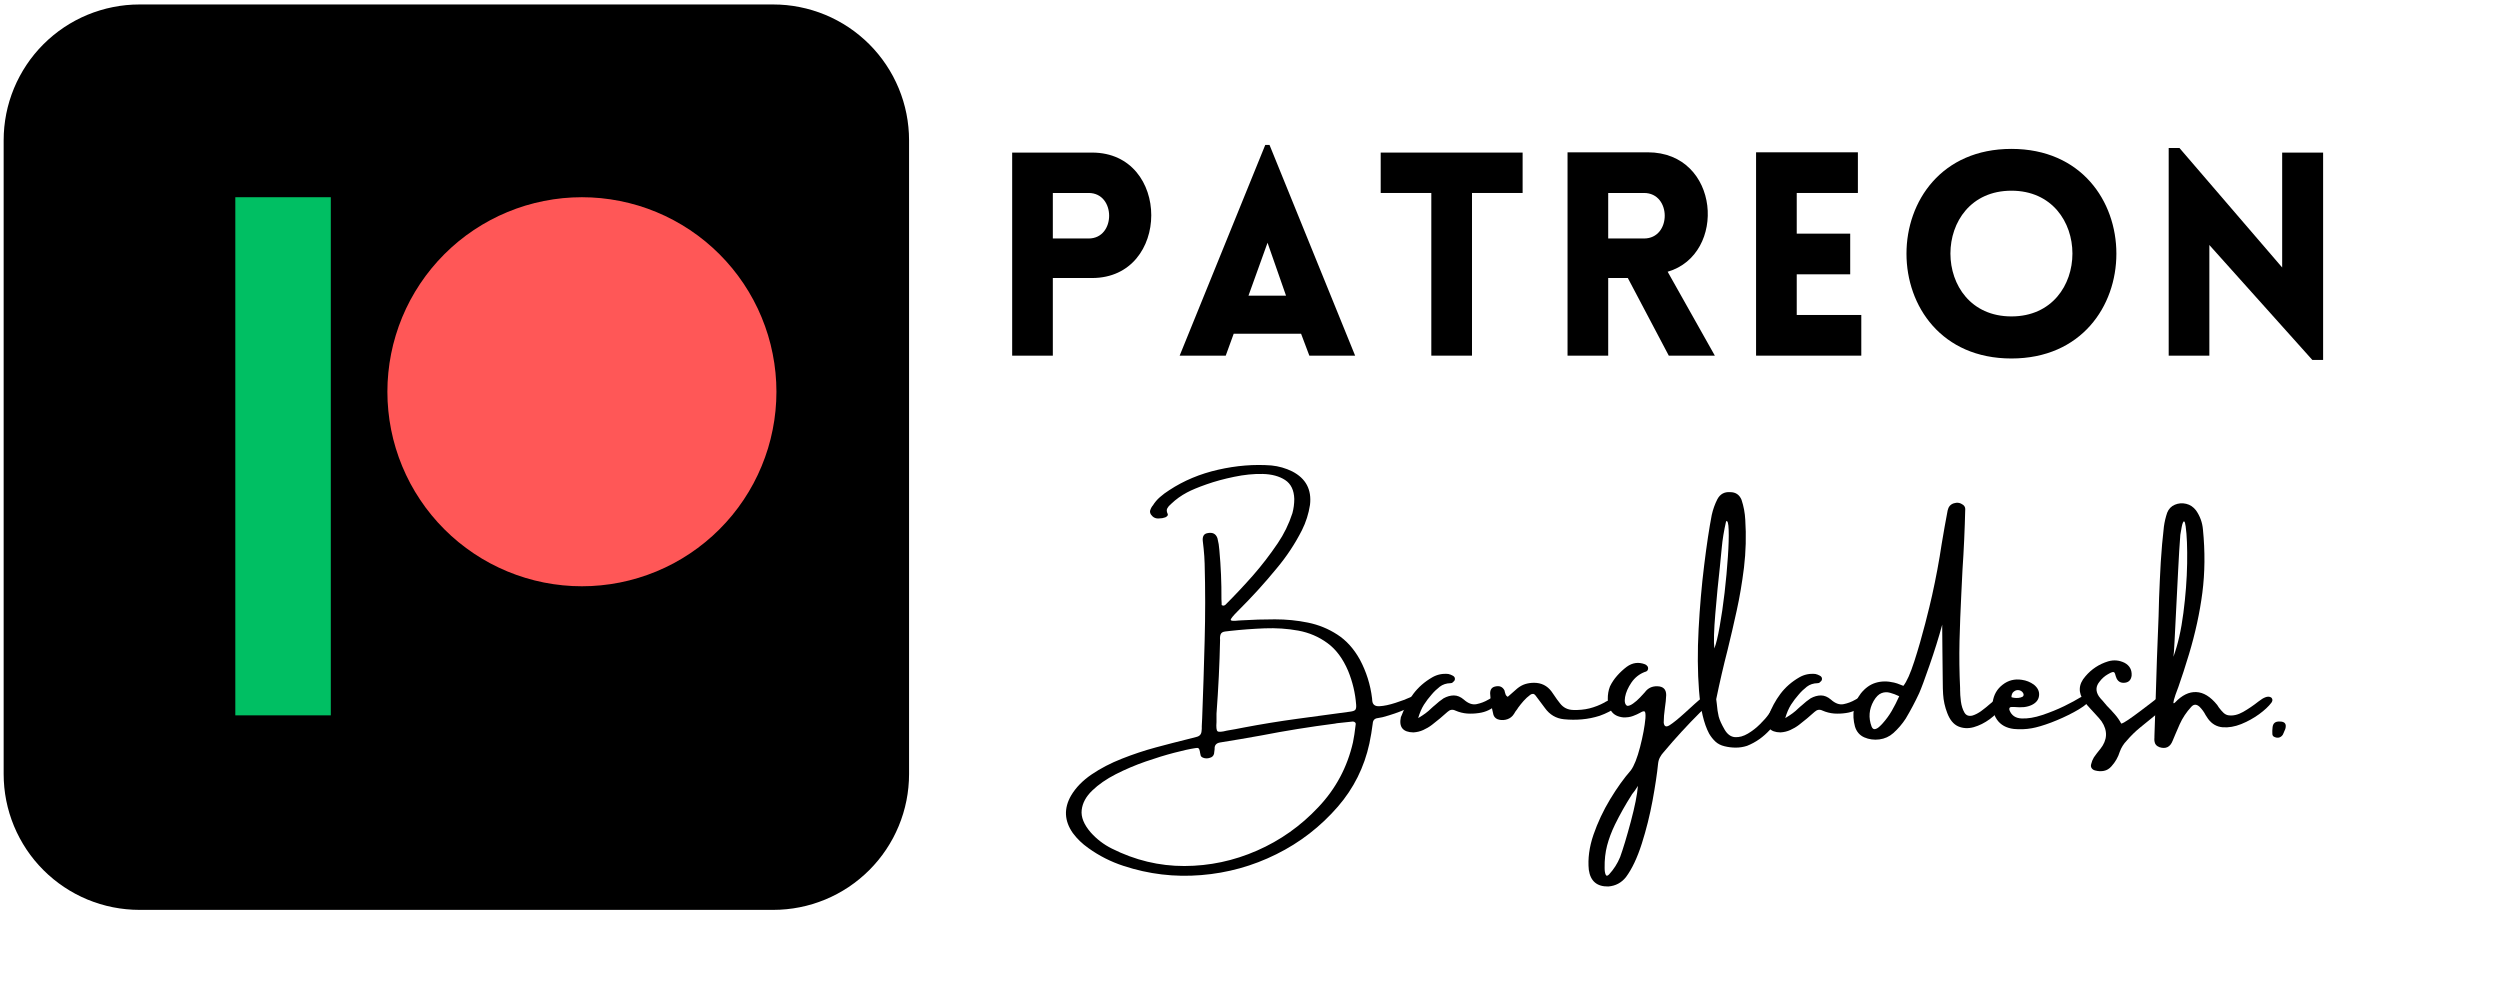 <?xml version="1.0" encoding="UTF-8"?> <svg xmlns="http://www.w3.org/2000/svg" xmlns:xlink="http://www.w3.org/1999/xlink" width="527" zoomAndPan="magnify" viewBox="0 0 395.25 155.25" height="207" preserveAspectRatio="xMidYMid meet" version="1.0"><defs><g></g><clipPath id="933dff5a9c"><path d="M 0.578 0.707 L 143.883 0.707 L 143.883 144 L 0.578 144 Z M 0.578 0.707 " clip-rule="nonzero"></path></clipPath></defs><g clip-path="url(#933dff5a9c)"><path fill="#000000" d="M 22.047 0.707 L 122.25 0.707 C 122.953 0.707 123.656 0.742 124.355 0.809 C 125.055 0.879 125.75 0.98 126.438 1.121 C 127.129 1.258 127.809 1.426 128.484 1.633 C 129.156 1.836 129.816 2.074 130.465 2.34 C 131.117 2.609 131.75 2.91 132.371 3.242 C 132.992 3.574 133.594 3.934 134.18 4.324 C 134.762 4.715 135.328 5.133 135.871 5.582 C 136.414 6.027 136.934 6.5 137.434 6.996 C 137.93 7.492 138.402 8.012 138.848 8.559 C 139.293 9.102 139.711 9.664 140.102 10.25 C 140.492 10.836 140.855 11.438 141.188 12.059 C 141.516 12.676 141.816 13.312 142.086 13.961 C 142.355 14.613 142.594 15.273 142.797 15.945 C 143 16.617 143.172 17.301 143.309 17.988 C 143.445 18.68 143.551 19.375 143.617 20.074 C 143.688 20.773 143.723 21.477 143.723 22.18 L 143.723 122.379 C 143.723 123.082 143.688 123.785 143.617 124.484 C 143.551 125.184 143.445 125.879 143.309 126.57 C 143.172 127.258 143 127.941 142.797 128.613 C 142.594 129.285 142.355 129.945 142.086 130.598 C 141.816 131.246 141.516 131.883 141.188 132.5 C 140.855 133.121 140.492 133.723 140.102 134.309 C 139.711 134.895 139.293 135.457 138.848 136 C 138.402 136.543 137.93 137.066 137.434 137.562 C 136.934 138.059 136.414 138.531 135.871 138.977 C 135.328 139.422 134.762 139.844 134.18 140.234 C 133.594 140.625 132.992 140.984 132.371 141.316 C 131.75 141.648 131.117 141.949 130.465 142.219 C 129.816 142.484 129.156 142.723 128.484 142.926 C 127.809 143.133 127.129 143.301 126.438 143.438 C 125.75 143.574 125.055 143.68 124.355 143.746 C 123.656 143.816 122.953 143.852 122.25 143.852 L 22.047 143.852 C 21.344 143.852 20.645 143.816 19.945 143.746 C 19.246 143.68 18.551 143.574 17.859 143.438 C 17.172 143.301 16.488 143.133 15.816 142.926 C 15.145 142.723 14.48 142.484 13.832 142.219 C 13.184 141.949 12.547 141.648 11.926 141.316 C 11.309 140.984 10.703 140.625 10.121 140.234 C 9.535 139.844 8.973 139.422 8.426 138.977 C 7.883 138.531 7.363 138.059 6.867 137.562 C 6.367 137.066 5.898 136.543 5.449 136 C 5.004 135.457 4.586 134.895 4.195 134.309 C 3.805 133.723 3.445 133.121 3.113 132.5 C 2.781 131.883 2.48 131.246 2.211 130.598 C 1.941 129.945 1.707 129.285 1.5 128.613 C 1.297 127.941 1.125 127.258 0.988 126.57 C 0.852 125.879 0.75 125.184 0.68 124.484 C 0.613 123.785 0.578 123.082 0.578 122.379 L 0.578 22.18 C 0.578 21.477 0.613 20.773 0.68 20.074 C 0.75 19.375 0.852 18.68 0.988 17.988 C 1.125 17.301 1.297 16.617 1.5 15.945 C 1.707 15.273 1.941 14.613 2.211 13.961 C 2.48 13.312 2.781 12.676 3.113 12.059 C 3.445 11.438 3.805 10.836 4.195 10.25 C 4.586 9.664 5.004 9.102 5.449 8.559 C 5.898 8.012 6.367 7.492 6.867 6.996 C 7.363 6.5 7.883 6.027 8.426 5.582 C 8.973 5.133 9.535 4.715 10.121 4.324 C 10.703 3.934 11.309 3.574 11.926 3.242 C 12.547 2.91 13.184 2.609 13.832 2.34 C 14.48 2.074 15.145 1.836 15.816 1.633 C 16.488 1.426 17.172 1.258 17.859 1.121 C 18.551 0.98 19.246 0.879 19.945 0.809 C 20.645 0.742 21.344 0.707 22.047 0.707 Z M 22.047 0.707 " fill-opacity="1" fill-rule="nonzero"></path></g><path fill="#ff5757" d="M 122.754 61.934 C 122.754 62.941 122.703 63.945 122.605 64.949 C 122.508 65.953 122.359 66.945 122.16 67.934 C 121.965 68.922 121.723 69.898 121.43 70.863 C 121.137 71.824 120.797 72.773 120.41 73.703 C 120.027 74.633 119.598 75.543 119.121 76.434 C 118.648 77.32 118.129 78.184 117.57 79.02 C 117.012 79.859 116.41 80.668 115.773 81.445 C 115.133 82.223 114.457 82.969 113.746 83.68 C 113.031 84.395 112.289 85.07 111.508 85.707 C 110.73 86.348 109.922 86.945 109.086 87.504 C 108.246 88.066 107.383 88.582 106.496 89.059 C 105.609 89.531 104.699 89.961 103.77 90.348 C 102.836 90.734 101.891 91.07 100.926 91.363 C 99.961 91.656 98.988 91.902 98 92.098 C 97.012 92.293 96.016 92.441 95.012 92.539 C 94.012 92.641 93.008 92.688 92 92.688 C 90.992 92.688 89.988 92.641 88.984 92.539 C 87.984 92.441 86.988 92.293 86 92.098 C 85.012 91.902 84.035 91.656 83.07 91.363 C 82.109 91.07 81.16 90.734 80.23 90.348 C 79.301 89.961 78.391 89.531 77.504 89.059 C 76.613 88.582 75.75 88.066 74.914 87.504 C 74.074 86.945 73.27 86.348 72.488 85.707 C 71.711 85.07 70.965 84.395 70.254 83.68 C 69.539 82.969 68.867 82.223 68.227 81.445 C 67.586 80.668 66.988 79.859 66.43 79.02 C 65.867 78.184 65.352 77.32 64.875 76.434 C 64.402 75.543 63.973 74.633 63.586 73.703 C 63.199 72.773 62.863 71.824 62.57 70.863 C 62.277 69.898 62.031 68.922 61.836 67.934 C 61.641 66.945 61.492 65.953 61.395 64.949 C 61.293 63.945 61.246 62.941 61.246 61.934 C 61.246 60.926 61.293 59.922 61.395 58.922 C 61.492 57.918 61.641 56.922 61.836 55.934 C 62.031 54.945 62.277 53.973 62.57 53.008 C 62.863 52.043 63.199 51.098 63.586 50.164 C 63.973 49.234 64.402 48.324 64.875 47.438 C 65.352 46.551 65.867 45.688 66.43 44.848 C 66.988 44.012 67.586 43.203 68.227 42.426 C 68.867 41.645 69.539 40.902 70.254 40.188 C 70.965 39.477 71.711 38.801 72.488 38.16 C 73.27 37.523 74.074 36.922 74.914 36.363 C 75.75 35.805 76.613 35.289 77.504 34.812 C 78.391 34.336 79.301 33.906 80.23 33.523 C 81.16 33.137 82.109 32.797 83.07 32.504 C 84.035 32.215 85.012 31.969 86 31.773 C 86.988 31.574 87.984 31.43 88.984 31.328 C 89.988 31.23 90.992 31.18 92 31.18 C 93.008 31.18 94.012 31.23 95.012 31.328 C 96.016 31.43 97.012 31.574 98 31.773 C 98.988 31.969 99.961 32.215 100.926 32.504 C 101.891 32.797 102.836 33.137 103.77 33.523 C 104.699 33.906 105.609 34.336 106.496 34.812 C 107.383 35.289 108.246 35.805 109.086 36.363 C 109.922 36.922 110.73 37.523 111.508 38.16 C 112.289 38.801 113.031 39.477 113.746 40.188 C 114.457 40.902 115.133 41.645 115.773 42.426 C 116.41 43.203 117.012 44.012 117.57 44.848 C 118.129 45.688 118.648 46.551 119.121 47.438 C 119.598 48.324 120.027 49.234 120.41 50.164 C 120.797 51.098 121.137 52.043 121.43 53.008 C 121.723 53.973 121.965 54.945 122.16 55.934 C 122.359 56.922 122.508 57.918 122.605 58.922 C 122.703 59.922 122.754 60.926 122.754 61.934 Z M 122.754 61.934 " fill-opacity="1" fill-rule="nonzero"></path><path fill="#00bf63" d="M 52.301 113.098 L 52.301 31.18 L 37.203 31.18 L 37.203 113.098 Z M 52.301 113.098 " fill-opacity="1" fill-rule="nonzero"></path><g fill="#000000" fill-opacity="1"><g transform="translate(182.454, 117.605)"><g><path d="M 41.594 -7.469 C 41.738 -7.27 41.734 -7.004 41.578 -6.672 C 41.43 -6.348 40.828 -5.945 39.766 -5.469 C 38.703 -5 37.492 -4.582 36.141 -4.219 C 35.898 -4.176 35.648 -4.129 35.391 -4.078 C 34.879 -4.023 34.609 -3.742 34.578 -3.234 C 34.441 -2.16 34.266 -1.102 34.047 -0.062 C 33.234 3.688 31.578 7.008 29.078 9.906 C 26.328 13.082 23.078 15.598 19.328 17.453 C 15.586 19.316 11.625 20.414 7.438 20.75 C 3.258 21.094 -0.82 20.609 -4.812 19.297 C -6.832 18.641 -8.691 17.695 -10.391 16.469 C -11.359 15.789 -12.176 15 -12.844 14.094 C -14.188 12.176 -14.281 10.207 -13.125 8.188 C -12.375 6.914 -11.285 5.797 -9.859 4.828 C -8.441 3.867 -6.848 3.039 -5.078 2.344 C -3.316 1.645 -1.531 1.051 0.281 0.562 C 2.102 0.07 3.797 -0.363 5.359 -0.75 C 5.828 -0.875 6.289 -0.992 6.75 -1.109 C 7.238 -1.234 7.492 -1.551 7.516 -2.062 C 7.516 -2.164 7.523 -2.273 7.547 -2.391 C 7.547 -2.535 7.547 -2.672 7.547 -2.797 C 7.566 -3.211 7.586 -3.633 7.609 -4.062 C 7.766 -8.125 7.895 -12.191 8 -16.266 C 8.113 -20.348 8.113 -24.422 8 -28.484 C 7.977 -29.273 7.926 -30.062 7.844 -30.844 C 7.789 -31.258 7.742 -31.676 7.703 -32.094 C 7.641 -32.77 7.859 -33.172 8.359 -33.297 C 9.234 -33.504 9.789 -33.234 10.031 -32.484 C 10.188 -31.879 10.285 -31.258 10.328 -30.625 C 10.566 -28.039 10.676 -25.453 10.656 -22.859 C 10.656 -22.641 10.664 -22.422 10.688 -22.203 C 10.688 -22.109 10.688 -22.023 10.688 -21.953 C 10.812 -21.867 10.926 -21.836 11.031 -21.859 C 11.133 -21.891 11.219 -21.93 11.281 -21.984 C 12.789 -23.492 14.242 -25.039 15.641 -26.625 C 17.035 -28.219 18.336 -29.91 19.547 -31.703 C 20.547 -33.172 21.32 -34.758 21.875 -36.469 C 22.07 -37.195 22.172 -37.945 22.172 -38.719 C 22.129 -40.113 21.645 -41.113 20.719 -41.719 C 19.789 -42.32 18.609 -42.641 17.172 -42.672 C 15.742 -42.703 14.238 -42.551 12.656 -42.219 C 11.082 -41.895 9.629 -41.5 8.297 -41.031 C 6.961 -40.562 5.938 -40.133 5.219 -39.75 C 4.289 -39.258 3.461 -38.664 2.734 -37.969 C 2.703 -37.945 2.676 -37.922 2.656 -37.891 C 2.414 -37.703 2.227 -37.484 2.094 -37.234 C 1.969 -36.992 1.988 -36.703 2.156 -36.359 C 2.207 -36.234 2.18 -36.117 2.078 -36.016 C 1.984 -35.922 1.883 -35.852 1.781 -35.812 C 1.469 -35.695 1.145 -35.641 0.812 -35.641 C 0.27 -35.586 -0.16 -35.789 -0.484 -36.25 C -0.641 -36.5 -0.676 -36.738 -0.594 -36.969 C -0.52 -37.195 -0.41 -37.41 -0.266 -37.609 C -0.266 -37.629 -0.25 -37.641 -0.219 -37.641 C 0.102 -38.172 0.488 -38.629 0.938 -39.016 C 1.383 -39.41 1.875 -39.773 2.406 -40.109 C 4.695 -41.617 7.273 -42.695 10.141 -43.344 C 13.016 -44 15.82 -44.223 18.562 -44.016 C 19.719 -43.898 20.812 -43.586 21.844 -43.078 C 24.008 -41.961 24.945 -40.195 24.656 -37.781 C 24.438 -36.375 24.016 -35.047 23.391 -33.797 C 22.297 -31.641 20.969 -29.629 19.406 -27.766 C 17.469 -25.398 15.414 -23.145 13.25 -21 C 12.469 -20.219 12.094 -19.75 12.125 -19.594 C 12.164 -19.438 12.57 -19.406 13.344 -19.5 C 13.5 -19.5 13.676 -19.508 13.875 -19.531 C 15.57 -19.633 17.316 -19.688 19.109 -19.688 C 20.91 -19.688 22.648 -19.516 24.328 -19.172 C 26.016 -18.828 27.562 -18.195 28.969 -17.281 C 30.383 -16.375 31.57 -15.062 32.531 -13.344 C 33.562 -11.414 34.207 -9.367 34.469 -7.203 C 34.488 -7.066 34.5 -6.938 34.5 -6.812 C 34.562 -6.195 34.945 -5.91 35.656 -5.953 C 36.375 -5.992 37.211 -6.172 38.172 -6.484 C 39.141 -6.797 39.914 -7.086 40.5 -7.359 C 41.094 -7.629 41.457 -7.664 41.594 -7.469 Z M 31.875 -3.047 C 31.906 -3.191 31.875 -3.305 31.781 -3.391 C 31.695 -3.484 31.578 -3.531 31.422 -3.531 C 30.586 -3.445 29.754 -3.359 28.922 -3.266 C 28.805 -3.242 28.695 -3.223 28.594 -3.203 C 24.613 -2.691 20.734 -2.066 16.953 -1.328 C 14.816 -0.941 12.645 -0.57 10.438 -0.219 C 9.82 -0.113 9.535 0.234 9.578 0.828 C 9.555 1.086 9.523 1.336 9.484 1.578 C 9.391 1.91 9.172 2.117 8.828 2.203 C 8.453 2.336 8.078 2.328 7.703 2.172 C 7.523 2.086 7.414 1.977 7.375 1.844 C 7.332 1.719 7.301 1.578 7.281 1.422 C 7.281 1.359 7.27 1.289 7.25 1.219 C 7.207 0.957 7.133 0.785 7.031 0.703 C 6.938 0.629 6.77 0.617 6.531 0.672 C 5.695 0.797 4.582 1.039 3.188 1.406 C 1.789 1.77 0.281 2.234 -1.344 2.797 C -2.977 3.367 -4.547 4.035 -6.047 4.797 C -7.547 5.566 -8.785 6.426 -9.766 7.375 C -10.754 8.32 -11.312 9.348 -11.438 10.453 C -11.57 11.566 -11.094 12.754 -10 14.016 C -9.062 15.066 -7.957 15.91 -6.688 16.547 C -3.008 18.398 0.816 19.32 4.797 19.312 C 8.773 19.301 12.602 18.488 16.281 16.875 C 19.969 15.258 23.195 12.973 25.969 10.016 C 28.727 7.109 30.555 3.688 31.453 -0.25 C 31.617 -1.07 31.75 -1.922 31.844 -2.797 C 31.844 -2.891 31.852 -2.973 31.875 -3.047 Z M 31.016 -5.094 C 31.422 -5.145 31.688 -5.238 31.812 -5.375 C 31.938 -5.52 31.984 -5.789 31.953 -6.188 C 31.816 -8.02 31.395 -9.801 30.688 -11.531 C 29.863 -13.477 28.77 -14.945 27.406 -15.938 C 26.039 -16.938 24.504 -17.594 22.797 -17.906 C 21.086 -18.219 19.312 -18.336 17.469 -18.266 C 15.625 -18.191 13.812 -18.055 12.031 -17.859 C 11.77 -17.836 11.508 -17.805 11.25 -17.766 C 10.875 -17.723 10.633 -17.578 10.531 -17.328 C 10.438 -17.078 10.406 -16.785 10.438 -16.453 C 10.438 -16.41 10.438 -16.379 10.438 -16.359 C 10.363 -12.68 10.176 -8.816 9.875 -4.766 C 9.875 -4.723 9.875 -4.66 9.875 -4.578 C 9.875 -4.297 9.875 -3.922 9.875 -3.453 C 9.812 -2.629 9.863 -2.145 10.031 -2 C 10.207 -1.852 10.703 -1.883 11.516 -2.094 C 12.398 -2.238 13.281 -2.398 14.156 -2.578 C 16.945 -3.109 19.754 -3.566 22.578 -3.953 C 25.391 -4.328 28.203 -4.707 31.016 -5.094 Z M 31.016 -5.094 "></path></g></g></g><g fill="#000000" fill-opacity="1"><g transform="translate(223.152, 117.605)"><g><path d="M 13.656 -7.5 C 13.758 -7.477 13.832 -7.441 13.875 -7.391 C 13.914 -7.348 13.961 -7.266 14.016 -7.141 C 14.055 -7.016 14.008 -6.859 13.875 -6.672 C 13.75 -6.492 13.629 -6.352 13.516 -6.25 C 12.703 -5.477 11.75 -5.02 10.656 -4.875 C 10.031 -4.781 9.406 -4.754 8.781 -4.797 C 8.156 -4.848 7.539 -5.004 6.938 -5.266 C 6.5 -5.484 6.086 -5.414 5.703 -5.062 C 4.922 -4.352 4.102 -3.672 3.25 -3.016 C 2.812 -2.68 2.348 -2.406 1.859 -2.188 C 1.379 -1.969 0.859 -1.844 0.297 -1.812 C -1.359 -1.844 -2.016 -2.656 -1.672 -4.25 C -1.648 -4.32 -1.625 -4.375 -1.594 -4.406 C -1.113 -5.695 -0.484 -6.863 0.297 -7.906 C 1.078 -8.945 2.07 -9.816 3.281 -10.516 C 4.07 -10.973 4.926 -11.148 5.844 -11.047 C 6.082 -10.992 6.312 -10.906 6.531 -10.781 C 6.801 -10.645 6.91 -10.438 6.859 -10.156 C 6.836 -10.062 6.797 -9.984 6.734 -9.922 C 6.672 -9.859 6.602 -9.797 6.531 -9.734 C 6.488 -9.68 6.438 -9.645 6.375 -9.625 C 6.312 -9.602 6.242 -9.594 6.172 -9.594 C 5.516 -9.582 4.945 -9.395 4.469 -9.031 C 4 -8.664 3.57 -8.254 3.188 -7.797 C 2.75 -7.305 2.344 -6.77 1.969 -6.188 C 1.602 -5.602 1.301 -4.898 1.062 -4.078 C 1.938 -4.586 2.617 -5.094 3.109 -5.594 C 3.223 -5.695 3.332 -5.797 3.438 -5.891 C 3.531 -5.973 3.625 -6.051 3.719 -6.125 C 4.156 -6.531 4.609 -6.891 5.078 -7.203 C 5.629 -7.504 6.172 -7.656 6.703 -7.656 C 7.242 -7.656 7.77 -7.438 8.281 -7 C 8.969 -6.383 9.641 -6.145 10.297 -6.281 C 10.953 -6.414 11.566 -6.648 12.141 -6.984 C 12.711 -7.328 13.219 -7.5 13.656 -7.5 Z M 13.656 -7.5 "></path></g></g></g><g fill="#000000" fill-opacity="1"><g transform="translate(235.779, 117.605)"><g><path d="M 19.672 -7 C 19.672 -7 19.68 -7 19.703 -7 C 19.816 -6.988 19.926 -6.953 20.031 -6.891 C 20.145 -6.836 20.219 -6.734 20.25 -6.578 C 20.301 -6.297 20.219 -6.078 20 -5.922 C 19.113 -5.297 18.156 -4.801 17.125 -4.438 C 16.207 -4.145 15.273 -3.957 14.328 -3.875 C 13.391 -3.789 12.441 -3.797 11.484 -3.891 C 10.234 -4.016 9.227 -4.609 8.469 -5.672 C 8.227 -5.992 7.984 -6.32 7.734 -6.656 C 7.492 -6.977 7.242 -7.312 6.984 -7.656 C 6.766 -7.945 6.492 -7.984 6.172 -7.766 C 5.773 -7.473 5.414 -7.145 5.094 -6.781 C 4.781 -6.426 4.484 -6.055 4.203 -5.672 C 4.18 -5.617 4.156 -5.57 4.125 -5.531 C 4.02 -5.406 3.91 -5.258 3.797 -5.094 C 3.672 -4.852 3.523 -4.633 3.359 -4.438 C 3.066 -4.113 2.691 -3.906 2.234 -3.812 C 1.773 -3.719 1.336 -3.754 0.922 -3.922 C 0.617 -4.078 0.422 -4.305 0.328 -4.609 C 0.047 -5.734 -0.125 -6.859 -0.188 -7.984 C -0.188 -8.609 0.094 -8.973 0.656 -9.078 C 1.312 -9.223 1.785 -9.016 2.078 -8.453 C 2.109 -8.359 2.133 -8.25 2.156 -8.125 C 2.188 -8 2.227 -7.875 2.281 -7.75 C 2.344 -7.625 2.445 -7.52 2.594 -7.438 C 2.77 -7.582 2.93 -7.723 3.078 -7.859 C 3.43 -8.16 3.77 -8.457 4.094 -8.75 C 4.5 -9.082 4.922 -9.316 5.359 -9.453 C 5.797 -9.586 6.258 -9.656 6.75 -9.656 C 7.914 -9.656 8.836 -9.195 9.516 -8.281 C 9.641 -8.082 9.77 -7.895 9.906 -7.719 C 10.207 -7.258 10.523 -6.82 10.859 -6.406 C 11.379 -5.727 12.078 -5.379 12.953 -5.359 C 13.848 -5.328 14.703 -5.41 15.516 -5.609 C 16.336 -5.816 17.133 -6.129 17.906 -6.547 C 17.938 -6.566 17.973 -6.594 18.016 -6.625 C 18.266 -6.77 18.523 -6.883 18.797 -6.969 C 19.078 -7.062 19.367 -7.07 19.672 -7 Z M 19.672 -7 "></path></g></g></g><g fill="#000000" fill-opacity="1"><g transform="translate(254.175, 117.605)"><g><path d="M 16.125 -7.641 C 16.32 -7.566 16.43 -7.426 16.453 -7.219 C 16.484 -7.008 16.43 -6.82 16.297 -6.656 C 16.16 -6.488 15.977 -6.289 15.75 -6.062 C 15.531 -5.832 15.312 -5.609 15.094 -5.391 C 14.906 -5.242 14.758 -5.117 14.656 -5.016 C 12.625 -2.992 10.691 -0.891 8.859 1.297 C 8.617 1.555 8.422 1.832 8.266 2.125 C 8.109 2.414 8.008 2.75 7.969 3.125 C 7.812 4.695 7.52 6.645 7.094 8.969 C 6.664 11.289 6.098 13.562 5.391 15.781 C 4.68 18.008 3.848 19.77 2.891 21.062 C 2.18 21.957 1.254 22.453 0.109 22.547 C -1.691 22.586 -2.723 21.711 -2.984 19.922 C -3.16 18.172 -2.914 16.32 -2.25 14.375 C -1.582 12.438 -0.703 10.562 0.391 8.75 C 1.484 6.945 2.578 5.422 3.672 4.172 C 4.191 3.453 4.676 2.223 5.125 0.484 C 5.57 -1.242 5.852 -2.758 5.969 -4.062 C 6.008 -4.707 5.961 -5.062 5.828 -5.125 C 5.703 -5.195 5.461 -5.125 5.109 -4.906 C 4.805 -4.738 4.438 -4.57 4 -4.406 C 3.562 -4.238 3.039 -4.164 2.438 -4.188 C 1.594 -4.281 0.977 -4.598 0.594 -5.141 C 0.219 -5.691 0.023 -6.332 0.016 -7.062 C 0.004 -7.789 0.117 -8.461 0.359 -9.078 C 0.648 -9.68 1.023 -10.242 1.484 -10.766 C 1.953 -11.297 2.461 -11.77 3.016 -12.188 C 3.922 -12.844 4.883 -12.973 5.906 -12.578 C 6.051 -12.516 6.172 -12.422 6.266 -12.297 C 6.367 -12.18 6.41 -12.035 6.391 -11.859 C 6.367 -11.703 6.305 -11.586 6.203 -11.516 C 6.109 -11.441 6 -11.395 5.875 -11.375 C 5 -11.039 4.289 -10.477 3.75 -9.688 C 3.219 -8.906 2.883 -8.145 2.75 -7.406 C 2.625 -6.664 2.734 -6.203 3.078 -6.016 C 3.316 -5.984 3.629 -6.102 4.016 -6.375 C 4.398 -6.645 4.766 -6.961 5.109 -7.328 C 5.461 -7.703 5.719 -7.977 5.875 -8.156 C 6.352 -8.812 7.008 -9.129 7.844 -9.109 C 8.781 -9.086 9.25 -8.625 9.25 -7.719 C 9.227 -7.094 9.16 -6.414 9.047 -5.688 C 8.922 -4.82 8.859 -4.051 8.859 -3.375 C 8.922 -2.738 9.234 -2.598 9.797 -2.953 C 10.367 -3.316 11.16 -3.957 12.172 -4.875 C 12.734 -5.383 13.258 -5.863 13.75 -6.312 C 14.238 -6.758 14.664 -7.113 15.031 -7.375 C 15.395 -7.633 15.758 -7.723 16.125 -7.641 Z M 1.969 17.891 C 2.445 16.578 3.008 14.711 3.656 12.297 C 4.301 9.879 4.676 7.992 4.781 6.641 C 4.438 7.203 4.164 7.594 3.969 7.812 C 3.875 7.914 3.805 8.016 3.766 8.109 C 2.805 9.617 1.93 11.176 1.141 12.781 C 0.598 13.906 0.188 15.004 -0.094 16.078 C -0.375 17.16 -0.504 18.332 -0.484 19.594 C -0.484 20.094 -0.426 20.457 -0.312 20.688 C -0.207 20.914 -0.031 20.898 0.219 20.641 C 0.969 19.828 1.551 18.91 1.969 17.891 Z M 1.969 17.891 "></path></g></g></g><g fill="#000000" fill-opacity="1"><g transform="translate(268.739, 117.605)"><g><path d="M 12.656 -7.172 C 13.094 -7.586 13.457 -7.664 13.75 -7.406 C 14.039 -7.156 14.039 -6.688 13.75 -6 C 13.062 -4.664 12.18 -3.414 11.109 -2.25 C 10.047 -1.082 8.832 -0.227 7.469 0.312 C 6.883 0.5 6.289 0.594 5.688 0.594 C 5.082 0.594 4.488 0.52 3.906 0.375 C 3.332 0.238 2.852 -0.004 2.469 -0.359 C 2.082 -0.723 1.75 -1.145 1.469 -1.625 C 0.633 -3.207 0.102 -5.477 -0.125 -8.438 C -0.352 -11.395 -0.375 -14.629 -0.188 -18.141 C 0 -21.648 0.289 -25.008 0.688 -28.219 C 1.082 -31.438 1.484 -34.098 1.891 -36.203 C 2.086 -37.078 2.383 -37.906 2.781 -38.688 C 3.219 -39.5 3.895 -39.867 4.812 -39.797 C 5.664 -39.797 6.258 -39.395 6.594 -38.594 C 6.938 -37.562 7.133 -36.508 7.188 -35.438 C 7.352 -32.906 7.285 -30.379 6.984 -27.859 C 6.68 -25.43 6.297 -23.16 5.828 -21.047 C 5.367 -18.941 4.891 -16.875 4.391 -14.844 C 3.754 -12.375 3.156 -9.781 2.594 -7.062 C 2.613 -6.789 2.645 -6.547 2.688 -6.328 C 2.75 -5.555 2.848 -4.891 2.984 -4.328 C 3.129 -3.773 3.438 -3.094 3.906 -2.281 C 4.344 -1.52 4.895 -1.113 5.562 -1.062 C 6.227 -1.02 6.91 -1.207 7.609 -1.625 C 8.305 -2.039 8.945 -2.539 9.531 -3.125 C 10.125 -3.707 10.582 -4.234 10.906 -4.703 C 11 -4.836 11.164 -5.082 11.406 -5.438 C 11.656 -5.789 11.898 -6.133 12.141 -6.469 C 12.379 -6.812 12.551 -7.047 12.656 -7.172 Z M 2.297 -15.078 C 2.578 -15.797 2.859 -16.957 3.141 -18.562 C 3.43 -20.164 3.691 -21.953 3.922 -23.922 C 4.148 -25.891 4.32 -27.766 4.438 -29.547 C 4.562 -31.336 4.602 -32.766 4.562 -33.828 C 4.531 -34.898 4.395 -35.352 4.156 -35.188 C 3.812 -33.676 3.582 -32.273 3.469 -30.984 C 3.406 -30.305 3.305 -29.301 3.172 -27.969 C 2.91 -25.656 2.672 -23.191 2.453 -20.578 C 2.234 -17.961 2.18 -16.129 2.297 -15.078 Z M 2.297 -15.078 "></path></g></g></g><g fill="#000000" fill-opacity="1"><g transform="translate(281.187, 117.605)"><g><path d="M 13.656 -7.5 C 13.758 -7.477 13.832 -7.441 13.875 -7.391 C 13.914 -7.348 13.961 -7.266 14.016 -7.141 C 14.055 -7.016 14.008 -6.859 13.875 -6.672 C 13.75 -6.492 13.629 -6.352 13.516 -6.25 C 12.703 -5.477 11.75 -5.02 10.656 -4.875 C 10.031 -4.781 9.406 -4.754 8.781 -4.797 C 8.156 -4.848 7.539 -5.004 6.938 -5.266 C 6.5 -5.484 6.086 -5.414 5.703 -5.062 C 4.922 -4.352 4.102 -3.672 3.25 -3.016 C 2.812 -2.68 2.348 -2.406 1.859 -2.188 C 1.379 -1.969 0.859 -1.844 0.297 -1.812 C -1.359 -1.844 -2.016 -2.656 -1.672 -4.25 C -1.648 -4.32 -1.625 -4.375 -1.594 -4.406 C -1.113 -5.695 -0.484 -6.863 0.297 -7.906 C 1.078 -8.945 2.07 -9.816 3.281 -10.516 C 4.07 -10.973 4.926 -11.148 5.844 -11.047 C 6.082 -10.992 6.312 -10.906 6.531 -10.781 C 6.801 -10.645 6.91 -10.438 6.859 -10.156 C 6.836 -10.062 6.797 -9.984 6.734 -9.922 C 6.672 -9.859 6.602 -9.797 6.531 -9.734 C 6.488 -9.68 6.438 -9.645 6.375 -9.625 C 6.312 -9.602 6.242 -9.594 6.172 -9.594 C 5.516 -9.582 4.945 -9.395 4.469 -9.031 C 4 -8.664 3.57 -8.254 3.188 -7.797 C 2.75 -7.305 2.344 -6.77 1.969 -6.188 C 1.602 -5.602 1.301 -4.898 1.062 -4.078 C 1.938 -4.586 2.617 -5.094 3.109 -5.594 C 3.223 -5.695 3.332 -5.797 3.438 -5.891 C 3.531 -5.973 3.625 -6.051 3.719 -6.125 C 4.156 -6.531 4.609 -6.891 5.078 -7.203 C 5.629 -7.504 6.172 -7.656 6.703 -7.656 C 7.242 -7.656 7.77 -7.438 8.281 -7 C 8.969 -6.383 9.641 -6.145 10.297 -6.281 C 10.953 -6.414 11.566 -6.648 12.141 -6.984 C 12.711 -7.328 13.219 -7.5 13.656 -7.5 Z M 13.656 -7.5 "></path></g></g></g><g fill="#000000" fill-opacity="1"><g transform="translate(293.814, 117.605)"><g><path d="M 22.656 -7.5 C 22.988 -7.426 23.145 -7.234 23.125 -6.922 C 23.102 -6.609 22.992 -6.301 22.797 -6 C 22.266 -5.207 21.586 -4.508 20.766 -3.906 C 19.953 -3.312 19.109 -2.891 18.234 -2.641 C 17.359 -2.398 16.539 -2.441 15.781 -2.766 C 15.031 -3.098 14.453 -3.801 14.047 -4.875 C 13.672 -5.844 13.453 -6.836 13.391 -7.859 C 13.359 -8.203 13.336 -9.066 13.328 -10.453 C 13.316 -11.848 13.301 -13.312 13.281 -14.844 C 13.258 -16.375 13.25 -17.523 13.25 -18.297 C 13.25 -18.641 13.25 -18.82 13.25 -18.844 C 12.688 -16.781 12.02 -14.645 11.25 -12.438 C 10.488 -10.238 9.941 -8.766 9.609 -8.016 C 8.973 -6.648 8.266 -5.312 7.484 -4 C 6.93 -3.145 6.273 -2.379 5.516 -1.703 C 4.898 -1.148 4.164 -0.816 3.312 -0.703 C 2.457 -0.598 1.66 -0.707 0.922 -1.031 C 0.18 -1.363 -0.305 -1.938 -0.547 -2.75 C -0.797 -3.688 -0.852 -4.598 -0.719 -5.484 C -0.582 -6.367 -0.211 -7.203 0.391 -7.984 C 1.078 -8.836 1.859 -9.395 2.734 -9.656 C 3.617 -9.926 4.586 -9.938 5.641 -9.688 C 5.961 -9.613 6.289 -9.504 6.625 -9.359 C 6.781 -9.297 6.941 -9.234 7.109 -9.172 C 7.641 -9.828 8.219 -11.125 8.844 -13.062 C 9.469 -15 10.039 -16.984 10.562 -19.016 C 11.082 -21.047 11.441 -22.52 11.641 -23.438 C 12.254 -26.188 12.766 -28.922 13.172 -31.641 C 13.461 -33.391 13.773 -35.145 14.109 -36.906 C 14.234 -37.488 14.555 -37.863 15.078 -38.031 C 15.609 -38.207 16.102 -38.125 16.562 -37.781 C 16.781 -37.602 16.891 -37.383 16.891 -37.125 C 16.816 -33.914 16.672 -30.695 16.453 -27.469 C 16.398 -26.156 16.336 -24.875 16.266 -23.625 C 16.141 -21.164 16.047 -18.695 15.984 -16.219 C 15.93 -13.75 15.961 -11.281 16.078 -8.812 C 16.078 -8.719 16.078 -8.617 16.078 -8.516 C 16.078 -8.016 16.117 -7.414 16.203 -6.719 C 16.297 -6.031 16.477 -5.445 16.75 -4.969 C 17.02 -4.488 17.457 -4.328 18.062 -4.484 C 18.52 -4.629 18.984 -4.875 19.453 -5.219 C 19.93 -5.57 20.391 -5.941 20.828 -6.328 C 21.223 -6.672 21.578 -6.957 21.891 -7.188 C 22.203 -7.414 22.457 -7.52 22.656 -7.5 Z M 3.828 -3.234 C 4.379 -3.848 4.859 -4.504 5.266 -5.203 C 5.672 -5.898 6.066 -6.676 6.453 -7.531 C 5.953 -7.77 5.469 -7.953 5 -8.078 C 4.531 -8.211 4.078 -8.191 3.641 -8.016 C 3.203 -7.848 2.789 -7.438 2.406 -6.781 C 1.676 -5.488 1.566 -4.145 2.078 -2.75 C 2.203 -2.438 2.379 -2.297 2.609 -2.328 C 2.836 -2.367 3.066 -2.492 3.297 -2.703 C 3.523 -2.91 3.703 -3.086 3.828 -3.234 Z M 3.828 -3.234 "></path></g></g></g><g fill="#000000" fill-opacity="1"><g transform="translate(315.266, 117.605)"><g><path d="M 3.172 -5.828 C 3.148 -5.828 3.129 -5.828 3.109 -5.828 C 3.109 -5.828 3.117 -5.828 3.141 -5.828 C 3.141 -5.828 3.148 -5.828 3.172 -5.828 Z M 13.609 -7.328 C 13.723 -7.398 13.895 -7.484 14.125 -7.578 C 14.363 -7.672 14.594 -7.723 14.812 -7.734 C 15.031 -7.754 15.188 -7.676 15.281 -7.5 C 15.352 -7.375 15.367 -7.25 15.328 -7.125 C 15.297 -7.008 15.234 -6.906 15.141 -6.812 C 14.598 -6.219 13.75 -5.613 12.594 -5 C 11.445 -4.383 10.258 -3.844 9.031 -3.375 C 7.801 -2.914 6.781 -2.613 5.969 -2.469 C 5.031 -2.301 4.078 -2.266 3.109 -2.359 C 1.93 -2.504 1.051 -2.988 0.469 -3.812 C -0.102 -4.645 -0.332 -5.582 -0.219 -6.625 C -0.051 -7.77 0.473 -8.68 1.359 -9.359 C 2.242 -10.047 3.254 -10.301 4.391 -10.125 C 5.086 -10.031 5.723 -9.773 6.297 -9.359 C 6.91 -8.859 7.18 -8.285 7.109 -7.641 C 7.047 -6.992 6.664 -6.5 5.969 -6.156 C 5.594 -5.977 5.18 -5.863 4.734 -5.812 C 4.285 -5.77 3.766 -5.773 3.172 -5.828 C 3.172 -5.828 3.156 -5.828 3.125 -5.828 C 3.094 -5.828 3.047 -5.828 2.984 -5.828 C 2.922 -5.828 2.852 -5.828 2.781 -5.828 C 2.602 -5.828 2.488 -5.773 2.438 -5.672 C 2.383 -5.578 2.383 -5.457 2.438 -5.312 C 2.758 -4.488 3.398 -4.055 4.359 -4.016 C 5.316 -3.973 6.406 -4.156 7.625 -4.562 C 8.844 -4.969 10 -5.438 11.094 -5.969 C 12.188 -6.508 13.023 -6.961 13.609 -7.328 Z M 3.141 -8.281 C 2.992 -8.176 2.895 -8.051 2.844 -7.906 C 2.789 -7.758 2.758 -7.633 2.75 -7.531 C 2.738 -7.438 2.75 -7.379 2.781 -7.359 C 2.82 -7.336 2.945 -7.312 3.156 -7.281 C 3.363 -7.25 3.594 -7.242 3.844 -7.266 C 4.102 -7.297 4.312 -7.352 4.469 -7.438 C 4.633 -7.52 4.695 -7.672 4.656 -7.891 C 4.539 -8.191 4.328 -8.383 4.016 -8.469 C 3.703 -8.551 3.41 -8.488 3.141 -8.281 Z M 3.141 -8.281 "></path></g></g></g><g fill="#000000" fill-opacity="1"><g transform="translate(329.041, 117.605)"><g><path d="M 13.156 -7.469 C 13.531 -7.395 13.734 -7.188 13.766 -6.844 C 13.805 -6.508 13.633 -6.172 13.25 -5.828 C 12.875 -5.504 12.516 -5.195 12.172 -4.906 C 11.297 -4.188 10.352 -3.422 9.344 -2.609 C 8.562 -1.973 7.844 -1.27 7.188 -0.5 C 6.695 0.008 6.332 0.594 6.094 1.25 C 5.832 2.102 5.395 2.867 4.781 3.547 C 4.438 3.941 4.039 4.18 3.594 4.266 C 3.145 4.359 2.676 4.336 2.188 4.203 C 1.945 4.141 1.766 4.016 1.641 3.828 C 1.523 3.641 1.504 3.426 1.578 3.188 C 1.66 2.82 1.801 2.473 2 2.141 C 2.289 1.723 2.598 1.316 2.922 0.922 C 2.941 0.879 2.973 0.844 3.016 0.812 C 4.148 -0.613 4.219 -2.07 3.219 -3.562 C 2.969 -3.895 2.695 -4.211 2.406 -4.516 C 2.312 -4.629 2.211 -4.738 2.109 -4.844 C 1.922 -5.062 1.727 -5.27 1.531 -5.469 C 1.164 -5.852 0.812 -6.266 0.469 -6.703 C -0.52 -8.086 -0.457 -9.41 0.656 -10.672 C 1.625 -11.816 2.828 -12.609 4.266 -13.047 C 5.16 -13.305 6.023 -13.227 6.859 -12.812 C 7.66 -12.375 8.031 -11.695 7.969 -10.781 C 7.883 -10.164 7.578 -9.801 7.047 -9.688 C 6.367 -9.562 5.891 -9.77 5.609 -10.312 C 5.516 -10.531 5.445 -10.719 5.406 -10.875 C 5.375 -11.051 5.32 -11.18 5.25 -11.266 C 5.176 -11.359 5.066 -11.383 4.922 -11.344 C 4.773 -11.312 4.535 -11.195 4.203 -11 C 3.691 -10.707 3.254 -10.316 2.891 -9.828 C 2.297 -9.109 2.258 -8.344 2.781 -7.531 C 2.969 -7.27 3.172 -7.031 3.391 -6.812 C 3.617 -6.539 3.844 -6.273 4.062 -6.016 C 4.5 -5.578 4.914 -5.129 5.312 -4.672 C 5.707 -4.223 6.047 -3.734 6.328 -3.203 C 6.547 -3.242 6.926 -3.453 7.469 -3.828 C 8.02 -4.203 8.617 -4.633 9.266 -5.125 C 9.91 -5.613 10.492 -6.055 11.016 -6.453 C 11.453 -6.805 11.758 -7.047 11.938 -7.172 C 12.094 -7.273 12.281 -7.352 12.5 -7.406 C 12.719 -7.469 12.938 -7.488 13.156 -7.469 Z M 13.156 -7.469 "></path></g></g></g><g fill="#000000" fill-opacity="1"><g transform="translate(340.803, 117.605)"><g><path d="M 18.141 -7.391 C 18.285 -7.348 18.383 -7.242 18.438 -7.078 C 18.5 -6.922 18.457 -6.734 18.312 -6.516 C 17.875 -5.93 17.223 -5.32 16.359 -4.688 C 15.492 -4.062 14.551 -3.539 13.531 -3.125 C 12.508 -2.719 11.531 -2.551 10.594 -2.625 C 9.656 -2.707 8.891 -3.148 8.297 -3.953 C 8.16 -4.148 8.031 -4.348 7.906 -4.547 C 7.664 -5.023 7.348 -5.461 6.953 -5.859 C 6.473 -6.297 6.035 -6.297 5.641 -5.859 C 4.867 -5.023 4.254 -4.098 3.797 -3.078 C 3.578 -2.566 3.359 -2.062 3.141 -1.562 C 2.992 -1.188 2.844 -0.828 2.688 -0.484 C 2.301 0.504 1.613 0.844 0.625 0.531 C 0.133 0.352 -0.133 0.023 -0.188 -0.453 C -0.207 -0.629 -0.207 -0.812 -0.188 -1 C -0.188 -1.07 -0.188 -1.141 -0.188 -1.203 C -0.133 -3.086 -0.07 -4.969 0 -6.844 C 0.125 -11.281 0.281 -15.719 0.469 -20.156 C 0.5 -21.113 0.523 -22.078 0.547 -23.047 C 0.617 -24.941 0.707 -26.832 0.812 -28.719 C 0.926 -30.602 1.094 -32.484 1.312 -34.359 C 1.414 -35.109 1.586 -35.836 1.828 -36.547 C 2.066 -37.148 2.473 -37.57 3.047 -37.812 C 3.617 -38.051 4.211 -38.098 4.828 -37.953 C 5.453 -37.805 5.973 -37.457 6.391 -36.906 C 7.023 -36 7.391 -34.988 7.484 -33.875 C 7.828 -30.395 7.797 -27.07 7.391 -23.906 C 6.984 -20.75 6.281 -17.508 5.281 -14.188 C 4.688 -12.219 4.129 -10.5 3.609 -9.031 C 3.43 -8.551 3.273 -8.129 3.141 -7.766 C 2.922 -7.109 2.812 -6.695 2.812 -6.531 C 2.812 -6.375 2.898 -6.379 3.078 -6.547 C 4.16 -7.691 5.273 -8.238 6.422 -8.188 C 7.566 -8.145 8.672 -7.469 9.734 -6.156 C 9.828 -6.031 9.914 -5.895 10 -5.75 C 10.258 -5.406 10.504 -5.125 10.734 -4.906 C 10.973 -4.688 11.234 -4.555 11.516 -4.516 C 12.234 -4.41 13.004 -4.586 13.828 -5.047 C 14.648 -5.516 15.461 -6.066 16.266 -6.703 C 17.098 -7.359 17.723 -7.586 18.141 -7.391 Z M 4.75 -34.391 C 4.688 -34.848 4.613 -35.102 4.531 -35.156 C 4.457 -35.207 4.383 -35.145 4.312 -34.969 C 4.238 -34.801 4.176 -34.578 4.125 -34.297 C 4.07 -34.016 4.023 -33.75 3.984 -33.5 C 3.953 -33.258 3.926 -33.109 3.906 -33.047 C 3.789 -31.578 3.676 -29.707 3.562 -27.438 C 3.445 -25.164 3.332 -22.91 3.219 -20.672 C 3.125 -18.867 3.047 -17.332 2.984 -16.062 C 2.922 -14.789 2.863 -14.023 2.812 -13.766 C 3.52 -15.691 4.047 -18.004 4.391 -20.703 C 4.742 -23.398 4.941 -26.004 4.984 -28.516 C 5.023 -31.035 4.945 -32.992 4.75 -34.391 Z M 4.75 -34.391 "></path></g></g></g><g fill="#000000" fill-opacity="1"><g transform="translate(357.589, 117.605)"><g><path d="M 2.844 -3.531 C 3.656 -3.531 3.945 -3.141 3.719 -2.359 C 3.602 -2.047 3.477 -1.754 3.344 -1.484 C 3.207 -1.254 3.02 -1.098 2.781 -1.016 C 2.551 -0.941 2.301 -0.961 2.031 -1.078 C 1.812 -1.16 1.691 -1.312 1.672 -1.531 C 1.648 -1.883 1.66 -2.242 1.703 -2.609 C 1.766 -3.266 2.145 -3.57 2.844 -3.531 Z M 2.844 -3.531 "></path></g></g></g><g fill="#000000" fill-opacity="1"><g transform="translate(156.426, 56.228)"><g><path d="M 10.027 0 L 10.027 -12.273 L 16.23 -12.273 C 28.688 -12.273 28.73 -32.105 16.23 -32.105 L 3.598 -32.105 L 3.598 0 Z M 10.027 -18.523 L 10.027 -25.719 L 15.691 -25.719 C 20.008 -25.719 20.008 -18.523 15.691 -18.523 Z M 10.027 -18.523 "></path></g></g></g><g fill="#000000" fill-opacity="1"><g transform="translate(185.784, 56.228)"><g><path d="M 0.719 0 L 8.004 0 L 9.262 -3.461 L 19.918 -3.461 L 21.223 0 L 28.461 0 L 14.926 -33.316 L 14.254 -33.316 Z M 11.602 -9.488 L 14.613 -17.852 L 17.535 -9.488 Z M 11.602 -9.488 "></path></g></g></g><g fill="#000000" fill-opacity="1"><g transform="translate(217.39, 56.228)"><g><path d="M 15.332 0 L 15.332 -25.719 L 23.336 -25.719 L 23.336 -32.105 L 0.898 -32.105 L 0.898 -25.719 L 8.902 -25.719 L 8.902 0 Z M 15.332 0 "></path></g></g></g><g fill="#000000" fill-opacity="1"><g transform="translate(244.23, 56.228)"><g><path d="M 19.605 0 L 26.887 0 L 19.426 -13.266 C 28.867 -16.008 27.742 -32.148 16.277 -32.148 L 3.598 -32.148 L 3.598 0 L 10.027 0 L 10.027 -12.273 L 13.129 -12.273 Z M 10.027 -18.523 L 10.027 -25.719 L 15.691 -25.719 C 20.055 -25.719 20.055 -18.523 15.691 -18.523 Z M 10.027 -18.523 "></path></g></g></g><g fill="#000000" fill-opacity="1"><g transform="translate(274.037, 56.228)"><g><path d="M 20.234 0 L 20.234 -6.43 L 10.027 -6.43 L 10.027 -12.859 L 18.48 -12.859 L 18.48 -19.289 L 10.027 -19.289 L 10.027 -25.719 L 19.695 -25.719 L 19.695 -32.148 L 3.598 -32.148 L 3.598 0 Z M 20.234 0 "></path></g></g></g><g fill="#000000" fill-opacity="1"><g transform="translate(298.944, 56.228)"><g><path d="M 19.062 0.449 C 41.188 0.449 41.188 -32.688 19.062 -32.688 C -3.059 -32.688 -3.059 0.449 19.062 0.449 Z M 19.062 -6.203 C 6.203 -6.203 6.203 -26.078 19.062 -26.078 C 31.922 -26.078 31.922 -6.203 19.062 -6.203 Z M 19.062 -6.203 "></path></g></g></g><g fill="#000000" fill-opacity="1"><g transform="translate(339.272, 56.228)"><g><path d="M 10.027 -17.492 L 26.305 0.676 L 28.012 0.676 L 28.012 -32.105 L 21.539 -32.105 L 21.539 -13.938 L 5.305 -32.824 L 3.598 -32.824 L 3.598 0 L 10.027 0 Z M 10.027 -17.492 "></path></g></g></g></svg> 